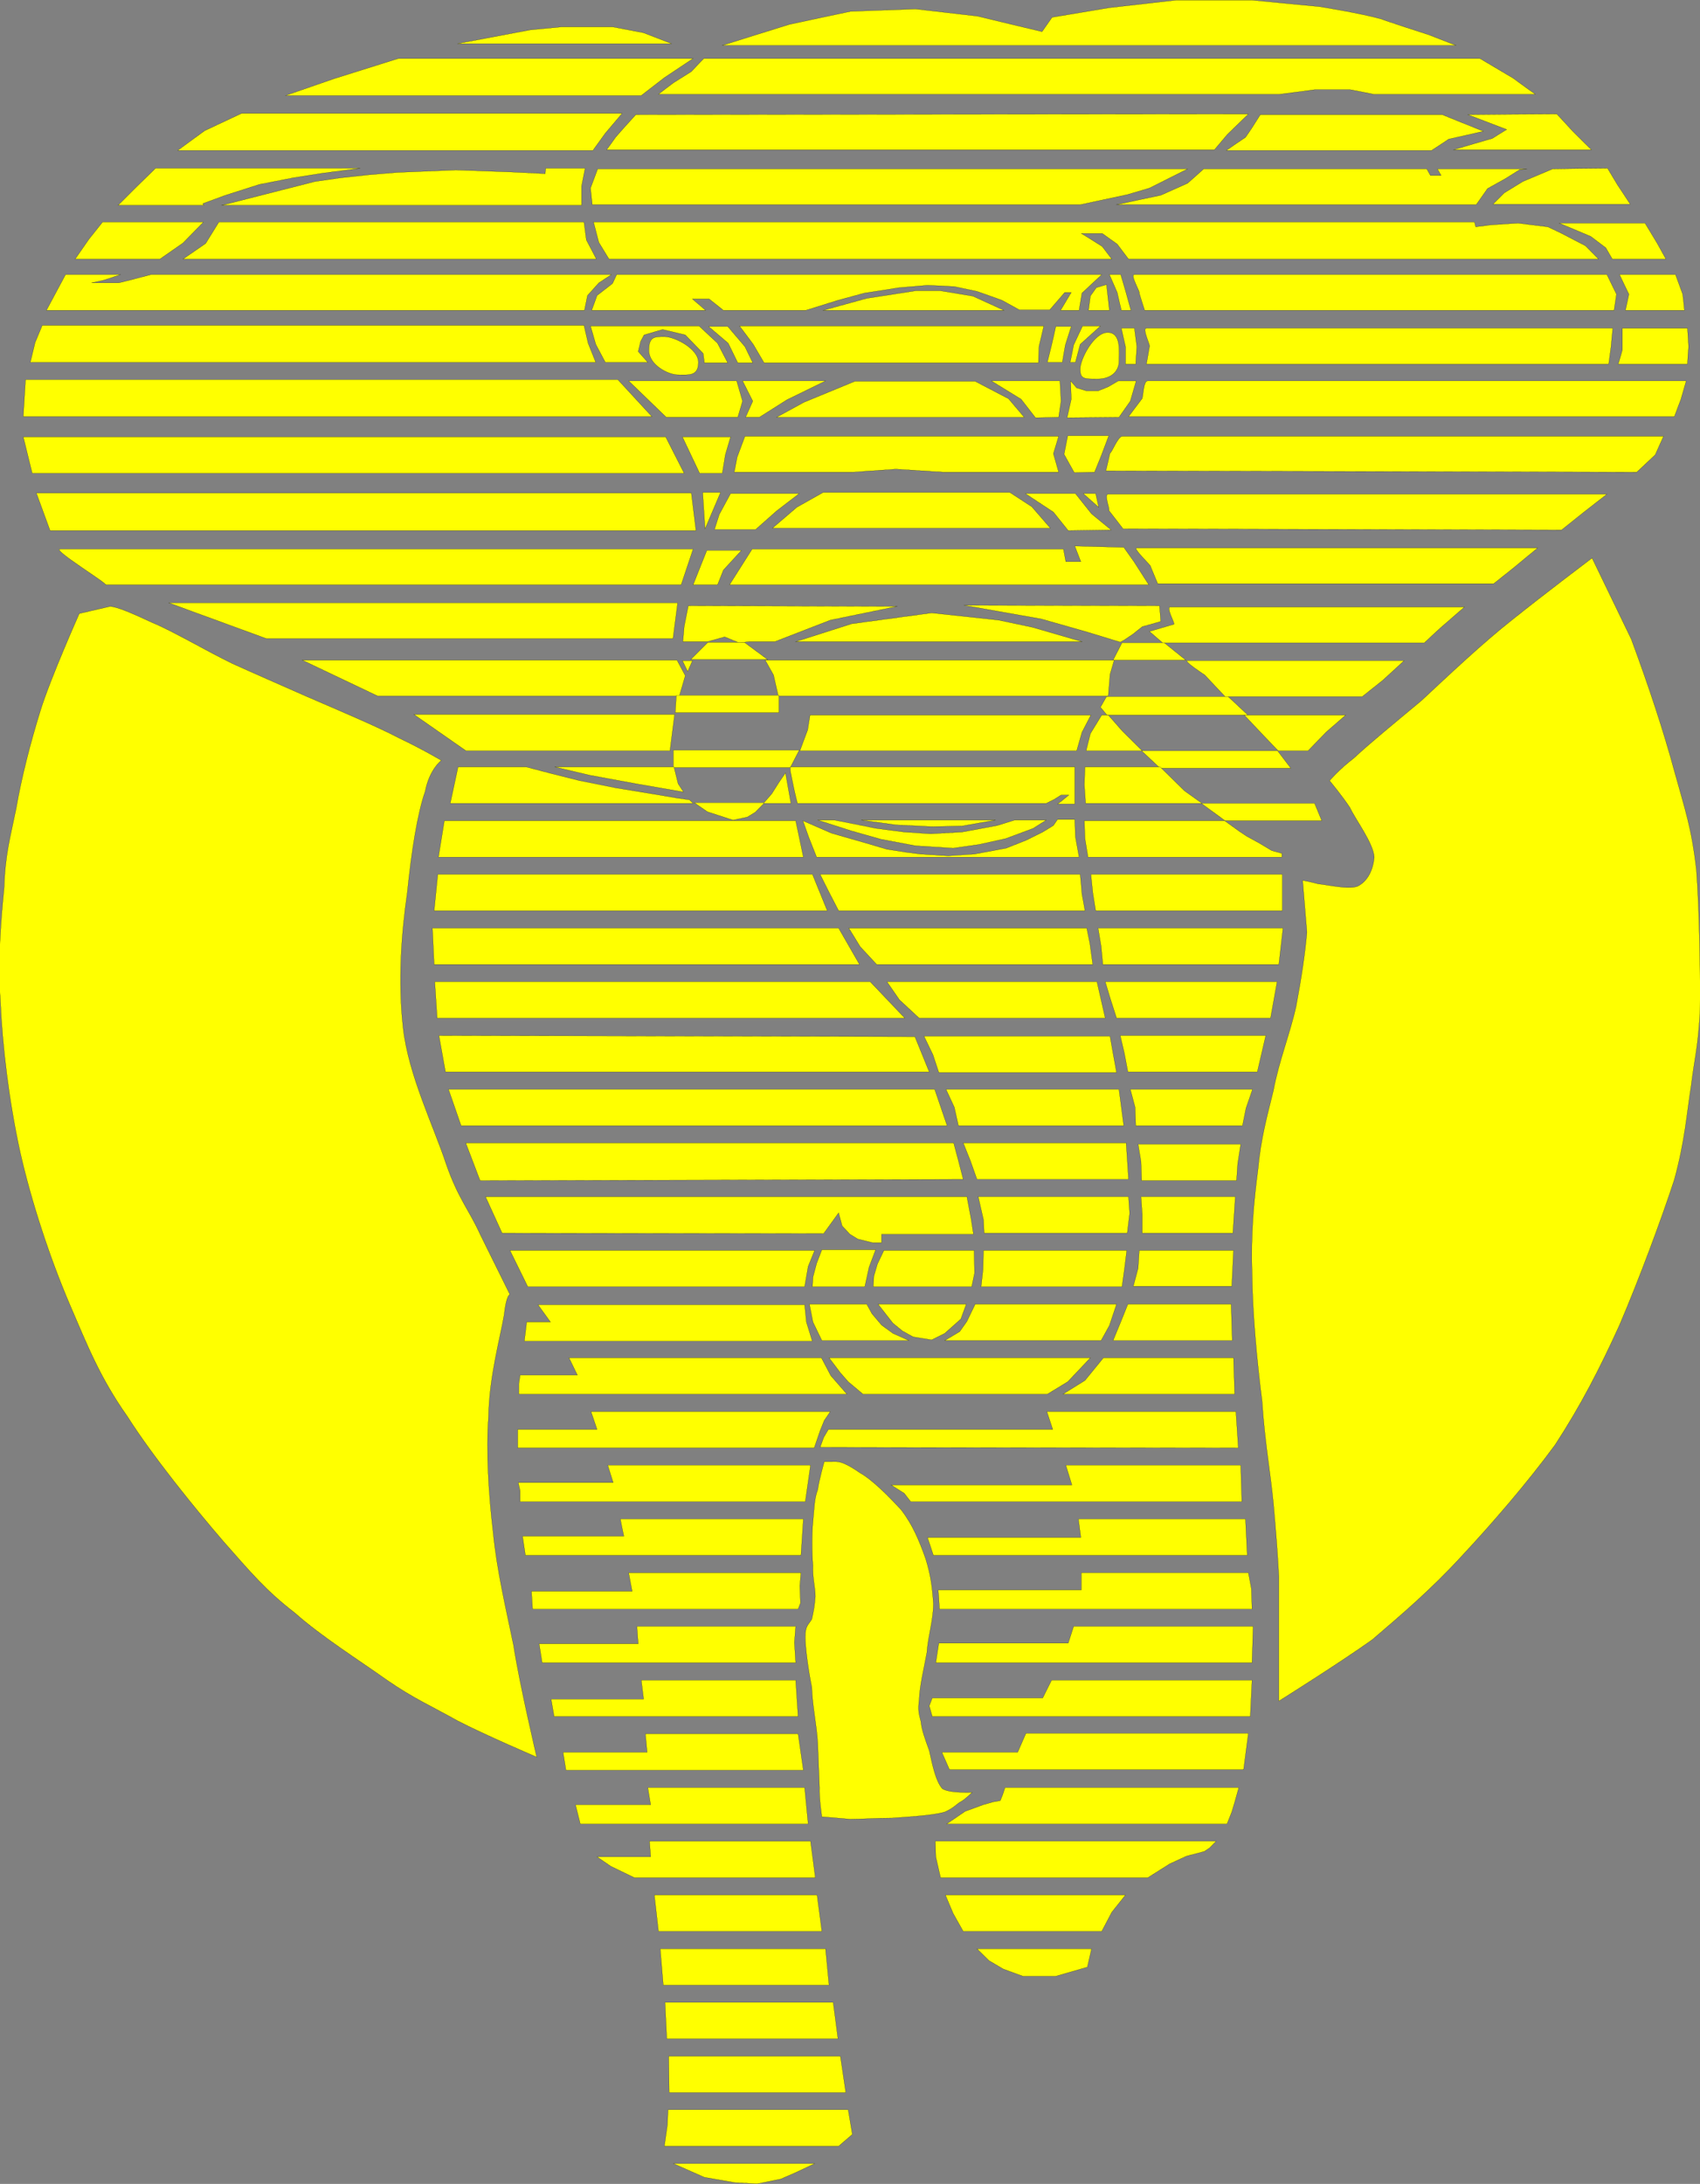 <?xml version="1.0"?><svg width="383.557" height="492.624" xmlns="http://www.w3.org/2000/svg">

 <rect width="100%" height="100%" fill="#808080" stroke="none"/>

 <g>
  <title>Layer 1</title>
  <g id="Layer_1">
   <g id="svg_1">
    <path fill="#ffff00" id="svg_2" stroke-width="0.036" stroke-miterlimit="10" stroke="#000000" fill-rule="evenodd" d="m5.755,85.626l-0.504,8.352l141.84,0l-7.704,-8.352l-133.632,0z" clip-rule="evenodd"/>
    <path fill="#ffff00" id="svg_3" stroke-width="0.036" stroke-miterlimit="10" stroke="#000000" fill-rule="evenodd" d="m38.083,135.99l22.032,8.064l91.728,0l1.044,-8.064l-114.804,0z" clip-rule="evenodd"/>
    <path fill="#ffff00" id="svg_4" stroke-width="0.036" stroke-miterlimit="10" stroke="#000000" fill-rule="evenodd" d="m93.379,161.154l11.772,8.208l46.008,0l1.044,-8.208l-58.824,0z" clip-rule="evenodd"/>
    <path fill="#ffff00" id="svg_5" stroke-width="0.036" stroke-miterlimit="10" stroke="#000000" fill-rule="evenodd" d="m5.251,98.55l2.016,8.208l147.096,0l-4.176,-8.208l-144.936,0z" clip-rule="evenodd"/>
    <path fill="#ffff00" id="svg_6" stroke-width="0.036" stroke-miterlimit="10" stroke="#000000" fill-rule="evenodd" d="m13.567,123.858c-2.016,0 11.196,8.064 10.224,8.064c43.272,0 86.58,0 129.888,0c0.9,-2.664 1.8,-5.364 2.7,-8.064c-47.591,0 -95.184,0 -142.812,0z" clip-rule="evenodd"/>
    <path fill="#ffff00" id="svg_7" stroke-width="0.036" stroke-miterlimit="10" stroke="#000000" fill-rule="evenodd" d="m68.215,148.914l16.956,8.064l68.112,0l1.332,-4.572l-1.872,-3.492l-84.528,0z" clip-rule="evenodd"/>
    <path fill="#ffff00" id="svg_8" stroke-width="0.036" stroke-miterlimit="10" stroke="#000000" fill-rule="evenodd" d="m153.968,98.55l3.888,8.208l5.112,0l0.684,-4.176l1.188,-4.032l-10.872,0z" clip-rule="evenodd"/>
    <path fill="#ffff00" id="svg_9" stroke-width="0.036" stroke-miterlimit="10" stroke="#000000" fill-rule="evenodd" d="m8.204,111.222l3.096,8.46l145.728,0l-1.044,-8.46l-147.78,0z" clip-rule="evenodd"/>
    <path fill="#ffff00" id="svg_10" stroke-width="0.036" stroke-miterlimit="10" stroke="#000000" fill-rule="evenodd" d="m158.54,111.078l0.54,8.208l3.492,-8.208l-4.032,0z" clip-rule="evenodd"/>
    <path fill="#ffff00" id="svg_11" stroke-width="0.036" stroke-miterlimit="10" stroke="#000000" fill-rule="evenodd" d="m192.848,86.022l-11.448,4.716l-6.192,3.384l55.872,0l-3.527,-4.176l-7.524,-3.924l-27.181,0z" clip-rule="evenodd"/>
    <path fill="#ffff00" id="svg_12" stroke-width="0.036" stroke-miterlimit="10" stroke="#000000" fill-rule="evenodd" d="m168.08,98.406l-1.764,4.716l-0.648,3.384l26.64,0l9.828,-0.684l10.764,0.684l25.956,0l-1.188,-4.176l1.188,-3.924l-70.776,0z" clip-rule="evenodd"/>
    <path fill="#ffff00" id="svg_13" stroke-width="0.036" stroke-miterlimit="10" stroke="#000000" fill-rule="evenodd" d="m164.839,111.33l-2.556,4.716l-1.08,3.384l9.288,0l4.716,-4.176l5.112,-3.924l-15.48,0z" clip-rule="evenodd"/>
    <path fill="#ffff00" id="svg_14" stroke-width="0.036" stroke-miterlimit="10" stroke="#000000" fill-rule="evenodd" d="m185.72,111.078l-5.94,3.348l-5.508,4.716l62.712,0l-4.176,-4.824l-4.968,-3.24l-42.12,0z" clip-rule="evenodd"/>
    <path fill="#ffff00" id="svg_15" stroke-width="0.036" stroke-miterlimit="10" stroke="#000000" fill-rule="evenodd" d="m159.476,124.146l-3.096,7.776l5.508,0l1.332,-3.348l4.068,-4.428l-7.812,0z" clip-rule="evenodd"/>
    <path fill="#ffff00" id="svg_16" stroke-width="0.036" stroke-miterlimit="10" stroke="#000000" fill-rule="evenodd" d="m155.3,136.638l-0.936,4.716l-0.288,3.384l5.544,0l3.888,-1.08l3.24,1.332l2.268,-0.252l5.796,0l12.528,-4.86l15.048,-3.096l-47.088,-0.144z" clip-rule="evenodd"/>
    <path fill="#ffff00" id="svg_17" stroke-width="0.036" stroke-miterlimit="10" stroke="#000000" fill-rule="evenodd" d="m261.607,136.638l0.288,3.528l-0.828,0.252l-3.348,0.936l-2.017,1.62l-2.016,1.368l-0.936,0.504l-7.416,-2.268l-10.368,-2.952l-17.496,-3.096l44.137,0.108z" clip-rule="evenodd"/>
    <path fill="#ffff00" id="svg_18" stroke-width="0.036" stroke-miterlimit="10" stroke="#000000" fill-rule="evenodd" d="m210.199,138.258l-18.036,2.448l-12.636,4.032l64.584,0l-11.16,-3.24l-7.668,-1.62l-15.084,-1.62z" clip-rule="evenodd"/>
    <path fill="#ffff00" id="svg_19" stroke-width="0.036" stroke-miterlimit="10" stroke="#000000" fill-rule="evenodd" d="m231.332,111.33l6.336,4.176l3.348,4.176l9.684,-0.144l-4.428,-3.636l-3.636,-4.572l-11.304,0z" clip-rule="evenodd"/>
    <path fill="#ffff00" id="svg_20" stroke-width="0.036" stroke-miterlimit="10" stroke="#000000" fill-rule="evenodd" d="m244.399,111.33l3.492,3.096l-0.684,-3.096l-2.808,0z" clip-rule="evenodd"/>
    <path fill="#ffff00" id="svg_21" stroke-width="0.036" stroke-miterlimit="10" stroke="#000000" fill-rule="evenodd" d="m153.968,149.022l1.188,2.448l1.08,-2.448l-2.268,0z" clip-rule="evenodd"/>
    <path fill="#ffff00" id="svg_22" stroke-width="0.036" stroke-miterlimit="10" stroke="#000000" fill-rule="evenodd" d="m172.651,148.914l1.872,3.348l1.08,4.716l74.448,0l0.396,-4.86l0.937,-3.204l-78.733,0z" clip-rule="evenodd"/>
    <path fill="#ffff00" id="svg_23" stroke-width="0.036" stroke-miterlimit="10" stroke="#000000" fill-rule="evenodd" d="m182.768,161.298l-0.54,3.348l-1.764,4.716l62.46,0l1.188,-4.176l2.017,-3.888l-63.361,0z" clip-rule="evenodd"/>
    <path fill="#ffff00" id="svg_24" stroke-width="0.036" stroke-miterlimit="10" stroke="#000000" fill-rule="evenodd" d="m240.907,98.298l-0.828,4.176l2.305,4.14l4.571,-0.108l1.477,-3.636l1.728,-4.572l-9.253,0z" clip-rule="evenodd"/>
    <path fill="#ffff00" id="svg_25" stroke-width="0.036" stroke-miterlimit="10" stroke="#000000" fill-rule="evenodd" d="m252.319,85.914l-2.268,1.332l-2.304,0.936l-2.557,0l-2.268,-0.684l-1.368,-1.584l0.144,4.14l-0.936,4.176l11.7,-0.108l2.556,-3.636l1.332,-4.572l-4.031,0z" clip-rule="evenodd"/>
    <path fill="#ffff00" id="svg_26" stroke-width="0.036" stroke-miterlimit="10" stroke="#000000" fill-rule="evenodd" d="m223.663,85.914l6.732,4.14l3.24,4.176l5.22,-0.108l0.54,-3.636l-0.252,-4.572l-15.48,0z" clip-rule="evenodd"/>
    <path fill="#ffff00" id="svg_27" stroke-width="0.036" stroke-miterlimit="10" stroke="#000000" fill-rule="evenodd" d="m152.6,156.834l-0.252,3.924l23.4,0l0,-3.924l-23.148,0z" clip-rule="evenodd"/>
    <path fill="#ffff00" id="svg_28" stroke-width="0.036" stroke-miterlimit="10" stroke="#000000" fill-rule="evenodd" d="m159.728,144.882l-3.888,3.888l17.352,0l-5.256,-3.888l-8.208,0z" clip-rule="evenodd"/>
    <path fill="#ffff00" id="svg_29" stroke-width="0.036" stroke-miterlimit="10" stroke="#000000" fill-rule="evenodd" d="m151.916,169.218l0,3.924l26.388,0l2.016,-3.924l-28.404,0z" clip-rule="evenodd"/>
    <path fill="#ffff00" id="svg_30" stroke-width="0.036" stroke-miterlimit="10" stroke="#000000" fill-rule="evenodd" d="m169.7,123.858l-2.304,3.636l-2.808,4.428l94.608,0l-3.348,-5.22l-2.304,-3.24l-11.053,-0.288l1.368,3.528l-3.384,0l-0.54,-2.844l-70.235,0z" clip-rule="evenodd"/>
    <path fill="#ffff00" id="svg_31" stroke-width="0.036" stroke-miterlimit="10" stroke="#000000" fill-rule="evenodd" d="m256.495,123.606c-1.079,0 3.492,4.176 3.097,4.176c0.54,1.296 1.08,2.592 1.62,3.888c25.235,0 50.508,0 75.779,0c1.513,-1.188 3.024,-2.412 4.572,-3.636c1.764,-1.476 3.564,-2.952 5.364,-4.428c-30.131,0 -60.264,0 -90.432,0z" clip-rule="evenodd"/>
    <path fill="#ffff00" id="svg_32" stroke-width="0.036" stroke-miterlimit="10" stroke="#000000" fill-rule="evenodd" d="m264.056,136.926c-1.08,0 1.188,3.888 0.792,3.888c-1.836,0.54 -3.672,1.08 -5.508,1.62c0.972,0.828 1.943,1.692 2.952,2.556c19.691,0 39.384,0 59.075,0c1.152,-1.08 2.305,-2.16 3.492,-3.24c1.836,-1.584 3.672,-3.204 5.544,-4.824c-22.103,0 -44.208,0 -66.347,0z" clip-rule="evenodd"/>
    <path fill="#ffff00" id="svg_33" stroke-width="0.036" stroke-miterlimit="10" stroke="#000000" fill-rule="evenodd" d="m267.943,149.022c-1.08,0 3.889,3.24 3.889,3.24c1.512,1.62 3.023,3.24 4.571,4.86c10.296,0 20.628,0 30.96,0c1.513,-1.188 3.024,-2.412 4.572,-3.636c1.62,-1.476 3.24,-2.952 4.86,-4.464c-16.272,0 -32.543,0 -48.852,0z" clip-rule="evenodd"/>
    <path fill="#ffff00" id="svg_34" stroke-width="0.036" stroke-miterlimit="10" stroke="#000000" fill-rule="evenodd" d="m250.052,111.474c-1.08,0 0.54,3.636 0.107,3.636c1.08,1.368 2.16,2.772 3.24,4.176c32.977,0.072 65.952,0.144 98.928,0.252c1.62,-1.296 3.24,-2.592 4.86,-3.888c1.764,-1.368 3.564,-2.772 5.364,-4.176c-37.476,0 -74.988,0 -112.499,0z" clip-rule="evenodd"/>
    <path fill="#ffff00" id="svg_35" stroke-width="0.036" stroke-miterlimit="10" stroke="#000000" fill-rule="evenodd" d="m253.256,98.406c-1.044,0 -2.412,3.78 -2.809,3.78c-0.288,1.332 -0.611,2.664 -0.936,4.032c39.924,0.072 79.848,0.18 119.771,0.288c1.368,-1.296 2.772,-2.592 4.177,-3.924c0.611,-1.368 1.224,-2.772 1.872,-4.176c-40.68,0 -81.359,0 -122.075,0z" clip-rule="evenodd"/>
    <path fill="#ffff00" id="svg_36" stroke-width="0.036" stroke-miterlimit="10" stroke="#000000" fill-rule="evenodd" d="m258.943,85.914c-1.08,0 -0.972,4.14 -1.368,4.14c-0.972,1.296 -1.943,2.592 -2.952,3.924c41.04,0 82.08,0 123.156,0c0.469,-1.296 0.973,-2.592 1.477,-3.924c0.396,-1.368 0.792,-2.736 1.188,-4.14c-40.501,0 -81.001,0 -121.501,0z" clip-rule="evenodd"/>
    <path fill="#ffff00" id="svg_37" stroke-width="0.036" stroke-miterlimit="10" stroke="#000000" fill-rule="evenodd" d="m258.655,74.034c-1.08,0 1.08,4.176 0.685,4.176c-0.217,1.296 -0.433,2.592 -0.685,3.924c34.74,0 69.517,0 104.292,0c0.181,-1.296 0.36,-2.592 0.54,-3.924c0.108,-1.368 0.252,-2.772 0.396,-4.176c-35.064,0 -70.127,0 -105.228,0z" clip-rule="evenodd"/>
    <path fill="#ffff00" id="svg_38" stroke-width="0.036" stroke-miterlimit="10" stroke="#000000" fill-rule="evenodd" d="m243.716,83.214c0,2.268 0.792,2.268 3.888,2.268s4.86,-1.728 4.86,-4.032c0,-2.16 0.54,-6.444 -2.557,-6.444c-3.095,0 -6.191,6.048 -6.191,8.208z" clip-rule="evenodd"/>
    <path fill="#ffff00" id="svg_39" stroke-width="0.036" stroke-miterlimit="10" stroke="#000000" fill-rule="evenodd" d="m253.004,74.034c0.288,1.368 0.611,2.772 0.936,4.176c0,1.296 0,2.592 0,3.924c0.756,0 1.512,0 2.304,0c0.072,-1.296 0.145,-2.592 0.252,-3.924c-0.18,-1.368 -0.359,-2.772 -0.54,-4.176c-0.973,0 -1.944,0 -2.952,0z" clip-rule="evenodd"/>
    <path fill="#ffff00" id="svg_40" stroke-width="0.036" stroke-miterlimit="10" stroke="#000000" fill-rule="evenodd" d="m366.044,74.034c0,1.62 0,3.24 0,4.86c-0.288,1.08 -0.612,2.16 -0.937,3.24c5.185,0 10.404,0 15.624,0c0.072,-1.296 0.145,-2.592 0.252,-3.924c-0.072,-1.368 -0.144,-2.772 -0.252,-4.176c-4.895,0 -9.792,0 -14.687,0z" clip-rule="evenodd"/>
    <path fill="#ffff00" id="svg_41" stroke-width="0.036" stroke-miterlimit="10" stroke="#000000" fill-rule="evenodd" d="m166.855,73.53l3.096,4.14l2.448,4.176l61.884,0l0.145,-3.744l1.08,-4.572l-68.653,0z" clip-rule="evenodd"/>
    <path fill="#ffff00" id="svg_42" stroke-width="0.036" stroke-miterlimit="10" stroke="#000000" fill-rule="evenodd" d="m238.208,73.638c-0.288,1.368 -0.612,2.772 -0.937,4.176c-0.324,1.296 -0.648,2.592 -0.972,3.924c1.116,0 2.231,0 3.384,0c0.216,-1.296 0.432,-2.592 0.684,-3.924c0.433,-1.368 0.864,-2.772 1.332,-4.176c-1.151,0 -2.303,0 -3.491,0z" clip-rule="evenodd"/>
    <path fill="#ffff00" id="svg_43" stroke-width="0.036" stroke-miterlimit="10" stroke="#000000" fill-rule="evenodd" d="m244.256,73.53c-0.648,1.404 -1.332,2.844 -2.017,4.284c-0.252,1.296 -0.504,2.592 -0.792,3.924c0.396,0 0.792,0 1.188,0c0.359,-1.332 0.72,-2.7 1.08,-4.068c1.512,-1.368 3.023,-2.736 4.571,-4.14c-1.331,0 -2.663,0 -4.03,0z" clip-rule="evenodd"/>
    <path fill="#ffff00" id="svg_44" stroke-width="0.036" stroke-miterlimit="10" stroke="#000000" fill-rule="evenodd" d="m255.955,61.938c-1.079,0 1.477,4.176 1.08,4.176c0.396,1.296 0.792,2.592 1.225,3.888c35.279,0 70.596,0 105.912,0c0.18,-1.188 0.359,-2.412 0.54,-3.636c-0.721,-1.476 -1.44,-2.952 -2.16,-4.428c-35.532,0 -71.065,0 -106.597,0z" clip-rule="evenodd"/>
    <path fill="#ffff00" id="svg_45" stroke-width="0.036" stroke-miterlimit="10" stroke="#000000" fill-rule="evenodd" d="m365.396,61.938c0.684,1.476 1.404,2.952 2.124,4.428c-0.252,1.188 -0.504,2.412 -0.792,3.636c4.428,0 8.856,0 13.32,0c-0.108,-1.188 -0.252,-2.412 -0.396,-3.636c-0.54,-1.476 -1.08,-2.952 -1.62,-4.428c-4.213,0 -8.425,0 -12.636,0z" clip-rule="evenodd"/>
    <path fill="#ffff00" id="svg_46" stroke-width="0.036" stroke-miterlimit="10" stroke="#000000" fill-rule="evenodd" d="m250.304,61.938c0.576,1.332 1.151,2.664 1.764,4.032c0.288,1.332 0.612,2.664 0.937,4.032c0.72,0 1.439,0 2.159,0c-0.359,-1.296 -0.72,-2.592 -1.079,-3.888c-0.396,-1.368 -0.792,-2.772 -1.225,-4.176c-0.829,0 -1.692,0 -2.556,0z" clip-rule="evenodd"/>
    <path fill="#ffff00" id="svg_47" stroke-width="0.036" stroke-miterlimit="10" stroke="#000000" fill-rule="evenodd" d="m167.54,85.914l2.304,4.572l-1.62,3.636l3.096,0l6.192,-3.924l8.748,-4.284l-18.72,0z" clip-rule="evenodd"/>
    <path fill="#ffff00" id="svg_48" stroke-width="0.036" stroke-miterlimit="10" stroke="#000000" fill-rule="evenodd" d="m206.708,65.574l-11.16,1.728l-9.828,2.7l40.788,0l-7.021,-3.204l-7.416,-1.224l-5.363,0z" clip-rule="evenodd"/>
    <path fill="#ffff00" id="svg_49" stroke-width="0.036" stroke-miterlimit="10" stroke="#000000" fill-rule="evenodd" d="m133.231,73.53l1.188,4.14l2.16,4.068l9.576,0l-2.16,-2.448l0.54,-2.268l0.792,-1.476l4.176,-1.224l5.112,1.224l4.032,4.176l0.288,2.124l5.256,0l-2.304,-4.428l-4.176,-3.888l-24.48,0z" clip-rule="evenodd"/>
    <path fill="#ffff00" id="svg_50" stroke-width="0.036" stroke-miterlimit="10" stroke="#000000" fill-rule="evenodd" d="m141.835,85.914l8.496,8.208l16.128,0l1.08,-3.636l-1.332,-4.572l-24.372,0z" clip-rule="evenodd"/>
    <path fill="#ffff00" id="svg_51" stroke-width="0.036" stroke-miterlimit="10" stroke="#000000" fill-rule="evenodd" d="m159.872,73.638l4.428,3.78l2.16,4.428l3.384,0l-1.764,-3.636l-3.888,-4.572l-4.32,0z" clip-rule="evenodd"/>
    <path fill="#ffff00" id="svg_52" stroke-width="0.036" stroke-miterlimit="10" stroke="#000000" fill-rule="evenodd" d="m139.136,61.938c-0.288,0.648 -0.612,1.332 -0.936,2.016c-1.152,0.9 -2.304,1.8 -3.492,2.7c-0.396,1.116 -0.792,2.232 -1.224,3.348c8.568,0 17.136,0 25.704,0c-0.972,-0.828 -1.944,-1.692 -2.952,-2.556c1.26,0 2.52,0 3.78,0c1.044,0.828 2.124,1.692 3.204,2.556c6.192,0 12.384,0 18.576,0c2.412,-0.756 4.824,-1.512 7.272,-2.268c1.98,-0.54 3.96,-1.08 5.94,-1.62c2.592,-0.396 5.184,-0.792 7.812,-1.224c2.124,-0.18 4.284,-0.36 6.444,-0.54c2.016,0.072 4.032,0.18 6.048,0.288c1.692,0.36 3.384,0.72 5.112,1.08c1.872,0.648 3.744,1.332 5.651,2.016c1.296,0.72 2.593,1.44 3.925,2.16c2.268,0 4.535,0 6.84,0c1.115,-1.296 2.231,-2.592 3.384,-3.924c0.468,0 0.972,0 1.476,0c-0.792,1.332 -1.584,2.664 -2.412,4.032c1.368,0 2.772,0 4.177,0c0.216,-1.296 0.432,-2.592 0.647,-3.888c1.477,-1.368 2.952,-2.772 4.464,-4.176c-36.469,0 -72.936,0 -109.44,0z" clip-rule="evenodd"/>
    <path fill="#ffff00" id="svg_53" stroke-width="0.036" stroke-miterlimit="10" stroke="#000000" fill-rule="evenodd" d="m146.408,79.038c0,3.24 4.32,5.508 6.588,5.508c2.304,0 4.572,0.396 4.572,-2.808c0,-3.096 -5.364,-5.796 -7.668,-5.796c-2.269,0 -3.492,0 -3.492,3.096z" clip-rule="evenodd"/>
    <path fill="#ffff00" id="svg_54" stroke-width="0.036" stroke-miterlimit="10" stroke="#000000" fill-rule="evenodd" d="m9.536,73.386l-1.62,3.888l-1.08,4.464l127.584,0l-1.728,-4.32l-0.936,-4.032l-122.22,0z" clip-rule="evenodd"/>
    <path fill="#ffff00" id="svg_55" stroke-width="0.036" stroke-miterlimit="10" stroke="#000000" fill-rule="evenodd" d="m23.144,50.094l-3.096,3.888l-3.096,4.464l19.116,0l5.22,-3.636l4.608,-4.716l-22.752,0z" clip-rule="evenodd"/>
    <path fill="#ffff00" id="svg_56" stroke-width="0.036" stroke-miterlimit="10" stroke="#000000" fill-rule="evenodd" d="m89.636,38.898l-6.48,0.54l-6.336,0.684l-5.76,0.828l-21.024,5.364l81.18,0l0,-4.32l0.792,-4.032l-8.892,0l-0.108,1.224l-7.956,-0.396l-12.24,-0.432l-13.176,0.54z" clip-rule="evenodd"/>
    <path fill="#ffff00" id="svg_57" stroke-width="0.036" stroke-miterlimit="10" stroke="#000000" fill-rule="evenodd" d="m35.096,37.962l-4.284,4.176l-4.176,4.176l19.368,0l-0.252,-0.396l5.112,-1.872l7.668,-2.448l7.524,-1.476l6.876,-1.08l8.352,-1.08l-46.188,0z" clip-rule="evenodd"/>
    <path fill="#ffff00" id="svg_58" stroke-width="0.036" stroke-miterlimit="10" stroke="#000000" fill-rule="evenodd" d="m54.5,25.578l-8.352,3.924l-6.048,4.428l93.672,0l2.808,-3.888l3.78,-4.464l-85.86,0z" clip-rule="evenodd"/>
    <path fill="#ffff00" id="svg_59" stroke-width="0.036" stroke-miterlimit="10" stroke="#000000" fill-rule="evenodd" d="m89.888,13.194l-14.544,4.572l-10.908,3.78l80.244,0l5.22,-4.032l6.48,-4.32l-66.492,0z" clip-rule="evenodd"/>
    <path fill="#ffff00" id="svg_60" stroke-width="0.036" stroke-miterlimit="10" stroke="#000000" fill-rule="evenodd" d="m126.751,6.066l-7.128,0.684l-16.416,3.096l48.312,0l-6.336,-2.448l-6.983,-1.332l-11.449,0z" clip-rule="evenodd"/>
    <path fill="#ffff00" id="svg_61" stroke-width="0.036" stroke-miterlimit="10" stroke="#000000" fill-rule="evenodd" d="m34.052,61.938l-4.068,1.08l-3.204,0.792l-6.084,0l2.844,-0.648l3.636,-1.224l-12.384,0l-4.32,8.064l121.392,0l0.684,-3.348l2.556,-2.844l2.844,-1.872l-103.896,0z" clip-rule="evenodd"/>
    <path fill="#ffff00" id="svg_62" stroke-width="0.036" stroke-miterlimit="10" stroke="#000000" fill-rule="evenodd" d="m49.388,50.094l-2.988,4.824l-5.112,3.528l93.276,0l-2.268,-4.32l-0.54,-4.032l-82.368,0z" clip-rule="evenodd"/>
    <path fill="#ffff00" id="svg_63" stroke-width="0.036" stroke-miterlimit="10" stroke="#000000" fill-rule="evenodd" d="m133.916,50.094l1.188,4.572l2.304,3.78l113.436,0l-2.16,-2.844l-2.556,-1.62l-2.16,-1.332l4.716,0l3.384,2.412l2.556,3.384l106.056,0l-2.952,-2.988l-5.4,-2.808l-3.096,-1.476l-6.731,-0.828l-6.192,0.396l-3.348,0.432l-0.288,-1.08l-18.288,0l-180.469,0z" clip-rule="evenodd"/>
    <path fill="#ffff00" id="svg_64" stroke-width="0.036" stroke-miterlimit="10" stroke="#000000" fill-rule="evenodd" d="m351.787,50.346c2.376,0.972 4.752,1.979 7.129,2.988c1.115,0.828 2.231,1.692 3.384,2.556c0.468,0.828 0.972,1.692 1.476,2.556c4.032,0 8.064,0 12.096,0c-0.647,-1.188 -1.332,-2.412 -2.016,-3.636c-0.9,-1.476 -1.8,-2.952 -2.7,-4.464c-6.444,0 -12.888,0 -19.369,0z" clip-rule="evenodd"/>
    <path fill="#ffff00" id="svg_65" stroke-width="0.036" stroke-miterlimit="10" stroke="#000000" fill-rule="evenodd" d="m155.552,38.106l-6.84,0l-13.86,0l-1.62,4.32l0.396,3.744l110.088,0l10.62,-2.268l5.004,-1.476l8.604,-4.32l-112.392,0z" clip-rule="evenodd"/>
    <path fill="#ffff00" id="svg_66" stroke-width="0.036" stroke-miterlimit="10" stroke="#000000" fill-rule="evenodd" d="m271.579,38.106c-1.188,1.08 -2.411,2.16 -3.636,3.24c-2.016,0.9 -4.032,1.8 -6.048,2.7c-3.312,0.684 -6.624,1.404 -9.972,2.124c27.036,0 54.071,0 81.144,0c0.828,-1.188 1.692,-2.412 2.556,-3.636c1.332,-0.756 2.7,-1.512 4.068,-2.268c1.044,-0.648 2.124,-1.332 3.204,-2.016c0.54,-0.036 1.08,-0.072 1.62,-0.144c-6.732,0 -13.464,0 -20.196,0c0.252,0.468 0.54,0.972 0.828,1.476c-0.792,0 -1.584,0 -2.412,0c-0.252,-0.468 -0.54,-0.972 -0.828,-1.476c-16.775,0 -33.552,0 -50.328,0z" clip-rule="evenodd"/>
    <path fill="#ffff00" id="svg_67" stroke-width="0.036" stroke-miterlimit="10" stroke="#000000" fill-rule="evenodd" d="m350.312,38.106c-2.232,0.936 -4.464,1.872 -6.732,2.844c-1.367,0.828 -2.771,1.692 -4.176,2.556c-0.828,0.828 -1.691,1.692 -2.556,2.556c10.296,0 20.628,0 30.96,0c-0.937,-1.44 -1.872,-2.88 -2.844,-4.32c-0.756,-1.26 -1.513,-2.52 -2.269,-3.78c-4.103,0.036 -8.244,0.072 -12.383,0.144z" clip-rule="evenodd"/>
    <path fill="#ffff00" id="svg_68" stroke-width="0.036" stroke-miterlimit="10" stroke="#000000" fill-rule="evenodd" d="m143.456,25.866c-0.792,0.864 -1.584,1.764 -2.412,2.664c-0.72,0.792 -1.44,1.62 -2.16,2.448c-0.648,0.936 -1.332,1.872 -2.016,2.808c45.684,0 91.404,0 137.124,0c0.973,-1.152 1.944,-2.304 2.952,-3.492c1.548,-1.512 3.132,-3.024 4.716,-4.572c-46.045,0.036 -92.124,0.072 -138.204,0.144z" clip-rule="evenodd"/>
    <path fill="#ffff00" id="svg_69" stroke-width="0.036" stroke-miterlimit="10" stroke="#000000" fill-rule="evenodd" d="m284.359,25.866c-0.611,0.972 -1.224,1.944 -1.872,2.952c-0.468,0.72 -0.972,1.44 -1.476,2.16c-1.44,0.972 -2.88,1.944 -4.32,2.952c15.408,0 30.853,0 46.296,0c1.296,-0.828 2.592,-1.692 3.889,-2.556c2.592,-0.576 5.184,-1.152 7.812,-1.764c-3.096,-1.224 -6.192,-2.484 -9.288,-3.744c-13.68,0 -27.361,0 -41.041,0z" clip-rule="evenodd"/>
    <path fill="#ffff00" id="svg_70" stroke-width="0.036" stroke-miterlimit="10" stroke="#000000" fill-rule="evenodd" d="m331.195,25.866c2.916,1.116 5.832,2.232 8.748,3.348c-1.08,0.648 -2.16,1.332 -3.24,2.016c-2.916,0.828 -5.832,1.692 -8.748,2.556c10.368,0 20.736,0 31.104,0c-1.44,-1.404 -2.88,-2.844 -4.32,-4.284c-1.151,-1.26 -2.304,-2.52 -3.491,-3.78c-6.66,0.036 -13.356,0.072 -20.053,0.144z" clip-rule="evenodd"/>
    <path fill="#ffff00" id="svg_71" stroke-width="0.036" stroke-miterlimit="10" stroke="#000000" fill-rule="evenodd" d="m158.792,13.194c-0.936,0.972 -1.872,1.944 -2.808,2.952c-1.332,0.828 -2.7,1.692 -4.068,2.556c-1.116,0.828 -2.232,1.692 -3.348,2.556c46.692,0 93.384,0 140.112,0c2.664,-0.324 5.364,-0.684 8.063,-1.044c2.593,0 5.185,0 7.813,0c1.764,0.324 3.563,0.684 5.364,1.044c12.132,0 24.3,0 36.468,0c-1.656,-1.188 -3.313,-2.376 -4.968,-3.6c-2.484,-1.476 -5.004,-2.952 -7.524,-4.464c-58.357,0 -116.712,0 -175.104,0z" clip-rule="evenodd"/>
    <path fill="#ffff00" id="svg_72" stroke-width="0.036" stroke-miterlimit="10" stroke="#000000" fill-rule="evenodd" d="m206.563,2.034c-4.86,0.18 -9.756,0.36 -14.652,0.54c-4.608,0.972 -9.216,1.944 -13.86,2.952c-5.004,1.548 -10.044,3.132 -15.084,4.716c55.151,0 110.34,0 165.527,0c-2.052,-0.792 -4.104,-1.584 -6.191,-2.412c0,0 -10.08,-3.24 -10.62,-3.528c-4.716,-1.332 -14.004,-2.808 -14.004,-2.808c-5.112,-0.468 -10.225,-0.972 -15.336,-1.476c-5.58,0 -11.196,0 -16.813,0c-5.076,0.576 -10.151,1.152 -15.228,1.728c-4.284,0.72 -8.604,1.44 -12.924,2.16c-0.757,1.08 -1.513,2.16 -2.269,3.24c-4.824,-1.152 -9.684,-2.304 -14.544,-3.492c-4.641,-0.54 -9.322,-1.08 -14.002,-1.62z" clip-rule="evenodd"/>
    <path fill="#ffff00" id="svg_73" stroke-width="0.036" stroke-miterlimit="10" stroke="#000000" fill-rule="evenodd" d="m151.916,488.033l7.02,3.098l6.84,1.188l5.004,0.287l5.364,-1.08l3.384,-1.475l4.284,-2.018l-31.896,0z" clip-rule="evenodd"/>
    <path fill="#ffff00" id="svg_74" stroke-width="0.036" stroke-miterlimit="10" stroke="#000000" fill-rule="evenodd" d="m150.728,475.902l-0.144,3.383l-0.684,4.824l39.312,0l3.096,-2.664l-0.936,-5.543l-40.644,0z" clip-rule="evenodd"/>
    <path fill="#ffff00" id="svg_75" stroke-width="0.036" stroke-miterlimit="10" stroke="#000000" fill-rule="evenodd" d="m150.872,463.807l0.108,8.207l39.852,0l-1.224,-8.207l-38.736,0z" clip-rule="evenodd"/>
    <path fill="#ffff00" id="svg_76" stroke-width="0.036" stroke-miterlimit="10" stroke="#000000" fill-rule="evenodd" d="m150.043,451.674l0.396,8.209l38.628,0l-1.08,-8.209l-37.944,0z" clip-rule="evenodd"/>
    <path fill="#ffff00" id="svg_77" stroke-width="0.036" stroke-miterlimit="10" stroke="#000000" fill-rule="evenodd" d="m148.963,439.578l0.684,8.207l37.404,0l-0.792,-8.207l-37.296,0z" clip-rule="evenodd"/>
    <path fill="#ffff00" id="svg_78" stroke-width="0.036" stroke-miterlimit="10" stroke="#000000" fill-rule="evenodd" d="m147.631,427.445l0.936,8.209l36.864,0l-1.08,-8.209l-36.72,0z" clip-rule="evenodd"/>
    <path fill="#ffff00" id="svg_79" stroke-width="0.036" stroke-miterlimit="10" stroke="#000000" fill-rule="evenodd" d="m115.052,282.041l4.032,8.209l62.46,0l0.792,-4.572l1.476,-3.637l-68.76,0z" clip-rule="evenodd"/>
    <path fill="#ffff00" id="svg_80" stroke-width="0.036" stroke-miterlimit="10" stroke="#000000" fill-rule="evenodd" d="m109.543,269.945l3.744,8.209l72.54,0.107l3.384,-4.68l0.792,2.951l1.764,1.873l1.764,1.08l3.349,0.828l2.016,0l0,-1.908l20.736,0l-0.54,-3.492l-0.937,-4.969l-108.612,0l0,0.001z" clip-rule="evenodd"/>
    <path fill="#ffff00" id="svg_81" stroke-width="0.036" stroke-miterlimit="10" stroke="#000000" fill-rule="evenodd" d="m99.032,233.586l1.476,8.208l109.152,0l-3.239,-7.956l-107.389,-0.252z" clip-rule="evenodd"/>
    <path fill="#ffff00" id="svg_82" stroke-width="0.036" stroke-miterlimit="10" stroke="#000000" fill-rule="evenodd" d="m100.255,185.13l-1.332,8.208l82.332,0l-1.728,-8.208l-79.272,0z" clip-rule="evenodd"/>
    <path fill="#ffff00" id="svg_83" stroke-width="0.036" stroke-miterlimit="10" stroke="#000000" fill-rule="evenodd" d="m98.779,197.226l-0.828,8.208l88.704,0l-3.348,-8.208l-84.528,0z" clip-rule="evenodd"/>
    <path fill="#ffff00" id="svg_84" stroke-width="0.036" stroke-miterlimit="10" stroke="#000000" fill-rule="evenodd" d="m97.556,209.358l0.396,8.208l95.976,0l-4.716,-8.208l-91.656,0z" clip-rule="evenodd"/>
    <path fill="#ffff00" id="svg_85" stroke-width="0.036" stroke-miterlimit="10" stroke="#000000" fill-rule="evenodd" d="m98.096,221.454l0.54,8.208l105.516,0l-7.812,-8.208l-98.244,0z" clip-rule="evenodd"/>
    <path fill="#ffff00" id="svg_86" stroke-width="0.036" stroke-miterlimit="10" stroke="#000000" fill-rule="evenodd" d="m103.352,172.998l-1.764,8.208l54.792,0l-0.828,-0.792l-2.808,-0.396l-4.86,-0.828l-9,-1.476l-8.1,-1.62l-6.444,-1.62l-5.652,-1.476l-15.336,0z" clip-rule="evenodd"/>
    <path fill="#ffff00" id="svg_87" stroke-width="0.036" stroke-miterlimit="10" stroke="#000000" fill-rule="evenodd" d="m125.167,172.998l7.92,1.872l10.368,1.908l10.764,1.872l-1.224,-1.872l-0.936,-3.78l-26.892,0z" clip-rule="evenodd"/>
    <path fill="#ffff00" id="svg_88" stroke-width="0.036" stroke-miterlimit="10" stroke="#000000" fill-rule="evenodd" d="m156.631,181.062l2.988,2.052l5.76,1.872l3.24,-0.684l1.764,-1.08l2.124,-2.16l-15.876,0z" clip-rule="evenodd"/>
    <path fill="#ffff00" id="svg_89" stroke-width="0.036" stroke-miterlimit="10" stroke="#000000" fill-rule="evenodd" d="m248.575,161.298l-2.556,4.176l-0.972,3.888l12.672,0l-4.464,-4.428l-3.204,-3.636l-1.476,0z" clip-rule="evenodd"/>
    <path fill="#ffff00" id="svg_90" stroke-width="0.036" stroke-miterlimit="10" stroke="#000000" fill-rule="evenodd" d="m249.655,157.122l-1.368,2.412l1.477,1.764l31.788,0l-4.464,-4.176l-27.433,0z" clip-rule="evenodd"/>
    <path fill="#ffff00" id="svg_91" stroke-width="0.036" stroke-miterlimit="10" stroke="#000000" fill-rule="evenodd" d="m253.147,144.99l-2.016,3.924l16.416,0l-4.86,-3.924l-9.54,0z" clip-rule="evenodd"/>
    <path fill="#ffff00" id="svg_92" stroke-width="0.036" stroke-miterlimit="10" stroke="#000000" fill-rule="evenodd" d="m257.575,169.362l4.177,3.924l29.483,0l-2.988,-3.924l-30.672,0z" clip-rule="evenodd"/>
    <path fill="#ffff00" id="svg_93" stroke-width="0.036" stroke-miterlimit="10" stroke="#000000" fill-rule="evenodd" d="m280.724,161.298l4.464,4.716l3.204,3.348l6.731,0l4.032,-4.176l4.464,-3.888l-22.895,0z" clip-rule="evenodd"/>
    <path fill="#ffff00" id="svg_94" stroke-width="0.036" stroke-miterlimit="10" stroke="#000000" fill-rule="evenodd" d="m220.424,439.578l2.699,2.664l3.24,1.908l4.429,1.619l7.416,0l7.128,-2.051l0.936,-4.141l-25.848,0l0,0.001z" clip-rule="evenodd"/>
    <path fill="#ffff00" id="svg_95" stroke-width="0.036" stroke-miterlimit="10" stroke="#000000" fill-rule="evenodd" d="m213.296,427.445l1.764,4.176l2.268,4.033l31.248,0l2.269,-4.32l3.096,-3.889l-40.645,0z" clip-rule="evenodd"/>
    <path fill="#ffff00" id="svg_96" stroke-width="0.036" stroke-miterlimit="10" stroke="#000000" fill-rule="evenodd" d="m211.027,415.314l0.108,3.527l1.08,4.717l46.728,0l4.968,-3.133l3.744,-1.729l4.068,-1.08l1.188,-0.791l1.477,-1.512l-63.361,0l0,0.001z" clip-rule="evenodd"/>
    <path fill="#ffff00" id="svg_97" stroke-width="0.036" stroke-miterlimit="10" stroke="#000000" fill-rule="evenodd" d="m226.76,403.219l-0.54,1.619l-0.54,1.332l-1.62,0.287l-2.268,0.648l-4.032,1.477l-4.176,2.844l63.252,0l1.08,-2.699l0.647,-2.16l0.937,-3.348l-52.74,0z" clip-rule="evenodd"/>
    <path fill="#ffff00" id="svg_98" stroke-width="0.036" stroke-miterlimit="10" stroke="#000000" fill-rule="evenodd" d="m175.748,176.49l-1.62,2.556l-1.872,2.16l6.192,0l-1.224,-6.876l-1.476,2.16z" clip-rule="evenodd"/>
    <path fill="#ffff00" id="svg_99" stroke-width="0.036" stroke-miterlimit="10" stroke="#000000" fill-rule="evenodd" d="m178.304,172.998c0,0.252 0,0.54 0,0.828c0.288,1.512 0.612,3.024 0.936,4.572c0.216,0.936 0.432,1.872 0.684,2.808c18.684,0 37.404,0 56.125,0c0.611,-0.288 1.224,-0.612 1.872,-0.936c0.468,-0.288 0.972,-0.612 1.476,-0.936c0.576,0 1.152,0 1.764,0c-0.54,0.432 -1.08,0.864 -1.62,1.332c-0.287,0.216 -0.611,0.432 -0.936,0.684c1.296,0 2.592,0 3.888,0c0,-1.44 0,-2.88 0,-4.32c0,-1.332 0,-2.664 0,-4.032c-21.386,0 -42.769,0 -64.189,0z" clip-rule="evenodd"/>
    <path fill="#ffff00" id="svg_100" stroke-width="0.036" stroke-miterlimit="10" stroke="#000000" fill-rule="evenodd" d="m181.147,185.13l1.332,3.744l1.764,4.464l29.196,0l30.024,0l-0.828,-4.572l-0.145,-3.924l-3.888,0l-0.936,1.368l-2.412,1.476l-3.78,1.872l-4.464,1.764l-7.128,1.332l-5.904,0.396l-6.336,-0.396l-3.096,-0.396l-4.429,-0.684l-5.004,-1.476l-7.523,-2.16l-6.443,-2.808z" clip-rule="evenodd"/>
    <path fill="#ffff00" id="svg_101" stroke-width="0.036" stroke-miterlimit="10" stroke="#000000" fill-rule="evenodd" d="m184.496,184.986l7.524,2.412l6.732,1.908l7.812,1.476l8.496,0.54l5.796,-0.828l6.048,-1.332l6.192,-2.304l2.952,-1.872l-7.128,0l-3.925,1.224l-7.92,1.476l-7.128,0.396l-5.939,-0.396l-6.336,-0.828l-9.396,-1.872l-3.78,0z" clip-rule="evenodd"/>
    <path fill="#ffff00" id="svg_102" stroke-width="0.036" stroke-miterlimit="10" stroke="#000000" fill-rule="evenodd" d="m194.323,184.986l7.813,1.08l8.208,0.396l6.731,-0.144l7.524,-1.332l-30.276,0z" clip-rule="evenodd"/>
    <path fill="#ffff00" id="svg_103" stroke-width="0.036" stroke-miterlimit="10" stroke="#000000" fill-rule="evenodd" d="m185.036,197.226c0.648,1.332 1.332,2.664 2.016,4.032c0.72,1.368 1.44,2.772 2.16,4.176c18.504,0 37.044,0 55.584,0c-0.217,-1.224 -0.433,-2.484 -0.685,-3.744c-0.107,-1.476 -0.252,-2.952 -0.396,-4.464c-19.547,0 -39.096,0 -58.679,0z" clip-rule="evenodd"/>
    <path fill="#ffff00" id="svg_104" stroke-width="0.036" stroke-miterlimit="10" stroke="#000000" fill-rule="evenodd" d="m191.516,209.358l2.556,4.176l3.744,4.032l48.744,0l-0.684,-4.86l-0.685,-3.348l-53.675,0z" clip-rule="evenodd"/>
    <path fill="#ffff00" id="svg_105" stroke-width="0.036" stroke-miterlimit="10" stroke="#000000" fill-rule="evenodd" d="m200.119,221.454l2.809,4.068l4.464,4.14l41.976,0l-1.872,-8.208l-47.377,0z" clip-rule="evenodd"/>
    <path fill="#ffff00" id="svg_106" stroke-width="0.036" stroke-miterlimit="10" stroke="#000000" fill-rule="evenodd" d="m208.472,233.73l2.016,4.176l1.332,4.032l40.104,0l-0.792,-4.32l-0.685,-3.888l-41.975,0z" clip-rule="evenodd"/>
    <path fill="#ffff00" id="svg_107" stroke-width="0.036" stroke-miterlimit="10" stroke="#000000" fill-rule="evenodd" d="m213.439,245.718l1.872,4.032l0.937,4.176l37.296,0l-1.08,-8.208l-39.025,0z" clip-rule="evenodd"/>
    <path fill="#ffff00" id="svg_108" stroke-width="0.036" stroke-miterlimit="10" stroke="#000000" fill-rule="evenodd" d="m217.327,257.814l1.62,4.031l1.477,4.176l34.199,0l-0.539,-8.207l-36.757,0z" clip-rule="evenodd"/>
    <path fill="#ffff00" id="svg_109" stroke-width="0.036" stroke-miterlimit="10" stroke="#000000" fill-rule="evenodd" d="m105.08,257.814l3.24,8.496l109.008,-0.289l-1.188,-4.572l-0.972,-3.635l-110.088,0z" clip-rule="evenodd"/>
    <path fill="#ffff00" id="svg_110" stroke-width="0.036" stroke-miterlimit="10" stroke="#000000" fill-rule="evenodd" d="m101.191,245.718l2.844,8.208l109.656,0l-2.808,-8.208l-109.692,0z" clip-rule="evenodd"/>
    <path fill="#ffff00" id="svg_111" stroke-width="0.036" stroke-miterlimit="10" stroke="#000000" fill-rule="evenodd" d="m220.712,269.945l1.188,5.221l0.145,2.988l32.292,0l0.54,-4.465l-0.253,-3.744l-33.912,0z" clip-rule="evenodd"/>
    <path fill="#ffff00" id="svg_112" stroke-width="0.036" stroke-miterlimit="10" stroke="#000000" fill-rule="evenodd" d="m221.899,282.041l-0.107,4.32l-0.433,3.889l31.788,0l0.54,-3.889l0.54,-4.32l-32.328,0z" clip-rule="evenodd"/>
    <path fill="#ffff00" id="svg_113" stroke-width="0.036" stroke-miterlimit="10" stroke="#000000" fill-rule="evenodd" d="m220.027,294.174l-1.872,3.889l-1.62,2.303l-3.384,2.018l35.28,0l1.872,-3.385l1.62,-4.824l-31.896,0l0,-0.001z" clip-rule="evenodd"/>
    <path fill="#ffff00" id="svg_114" stroke-width="0.036" stroke-miterlimit="10" stroke="#000000" fill-rule="evenodd" d="m187.052,306.27l2.556,3.385l1.764,2.016l3.348,2.809l41.58,0l4.607,-2.809l5.112,-5.4l-58.967,0l0,-0.001z" clip-rule="evenodd"/>
    <path fill="#ffff00" id="svg_115" stroke-width="0.036" stroke-miterlimit="10" stroke="#000000" fill-rule="evenodd" d="m198.104,294.174l3.348,4.283l2.16,1.766l2.412,1.332l4.176,0.684l2.952,-1.477l3.636,-3.24l1.225,-3.348l-19.909,0z" clip-rule="evenodd"/>
    <path fill="#ffff00" id="svg_116" stroke-width="0.036" stroke-miterlimit="10" stroke="#000000" fill-rule="evenodd" d="m182.624,294.174l0.792,4.031l2.016,4.178l19.656,0l-3.637,-1.621l-2.556,-1.871l-2.16,-2.557l-1.188,-2.16l-12.923,0z" clip-rule="evenodd"/>
    <path fill="#ffff00" id="svg_117" stroke-width="0.036" stroke-miterlimit="10" stroke="#000000" fill-rule="evenodd" d="m199.436,282.041l-1.476,3.098l-0.792,2.699l-0.145,2.412l22.212,0l0.648,-3.096l-0.108,-5.113l-20.339,0z" clip-rule="evenodd"/>
    <path fill="#ffff00" id="svg_118" stroke-width="0.036" stroke-miterlimit="10" stroke="#000000" fill-rule="evenodd" d="m185.432,281.898l-1.188,3.096l-0.828,3.096l-0.108,2.16l11.808,0l0.973,-4.428l1.476,-3.924l-12.133,0z" clip-rule="evenodd"/>
    <path fill="#ffff00" id="svg_119" stroke-width="0.036" stroke-miterlimit="10" stroke="#000000" fill-rule="evenodd" d="m248.972,306.27l-4.176,5.113l-4.969,3.096l38.736,0l-0.252,-8.209l-29.339,0z" clip-rule="evenodd"/>
    <path fill="#ffff00" id="svg_120" stroke-width="0.036" stroke-miterlimit="10" stroke="#000000" fill-rule="evenodd" d="m254.479,294.174l-1.62,4.031l-1.728,4.178l26.892,0l-0.252,-8.209l-23.292,0z" clip-rule="evenodd"/>
    <path fill="#ffff00" id="svg_121" stroke-width="0.036" stroke-miterlimit="10" stroke="#000000" fill-rule="evenodd" d="m257.035,282.041l-0.252,4.033l-1.08,4.068l22.213,0l0.396,-8.102l-21.277,0l0,0.001z" clip-rule="evenodd"/>
    <path fill="#ffff00" id="svg_122" stroke-width="0.036" stroke-miterlimit="10" stroke="#000000" fill-rule="evenodd" d="m257.432,269.945l0.288,4.033l0,4.176l20.448,0l0.539,-8.209l-21.275,0z" clip-rule="evenodd"/>
    <path fill="#ffff00" id="svg_123" stroke-width="0.036" stroke-miterlimit="10" stroke="#000000" fill-rule="evenodd" d="m256.783,258.102l0.648,3.889l0.144,4.32l21.42,0l0.253,-3.781l0.684,-4.428l-23.149,0z" clip-rule="evenodd"/>
    <path fill="#ffff00" id="svg_124" stroke-width="0.036" stroke-miterlimit="10" stroke="#000000" fill-rule="evenodd" d="m255.02,245.718l1.08,4.032l0.144,4.176l24.084,0l0.792,-3.924l1.477,-4.284l-27.577,0z" clip-rule="evenodd"/>
    <path fill="#ffff00" id="svg_125" stroke-width="0.036" stroke-miterlimit="10" stroke="#000000" fill-rule="evenodd" d="m252.752,233.586l0.936,4.032l0.792,4.176l29.196,0l1.908,-8.208l-32.832,0z" clip-rule="evenodd"/>
    <path fill="#ffff00" id="svg_126" stroke-width="0.036" stroke-miterlimit="10" stroke="#000000" fill-rule="evenodd" d="m249.367,221.454l1.225,4.068l1.332,4.14l34.739,0l1.477,-8.208l-38.773,0z" clip-rule="evenodd"/>
    <path fill="#ffff00" id="svg_127" stroke-width="0.036" stroke-miterlimit="10" stroke="#000000" fill-rule="evenodd" d="m247.747,209.358l0.685,4.032l0.396,4.176l39.708,0l0.937,-8.208l-41.726,0z" clip-rule="evenodd"/>
    <path fill="#ffff00" id="svg_128" stroke-width="0.036" stroke-miterlimit="10" stroke="#000000" fill-rule="evenodd" d="m246.128,197.226l0.432,4.176l0.648,4.032l42.119,0l0,-8.208l-43.199,0z" clip-rule="evenodd"/>
    <path fill="#ffff00" id="svg_129" stroke-width="0.036" stroke-miterlimit="10" stroke="#000000" fill-rule="evenodd" d="m244.651,185.13l0.145,4.032l0.684,4.176l43.74,0l0,-0.828l-2.304,-0.648l-2.7,-1.62l-2.952,-1.62l-1.62,-1.08l-3.348,-2.412l-31.645,0z" clip-rule="evenodd"/>
    <path fill="#ffff00" id="svg_130" stroke-width="0.036" stroke-miterlimit="10" stroke="#000000" fill-rule="evenodd" d="m244.796,172.998l-0.145,4.032l0.288,4.176l26.244,0l-3.924,-2.808l-5.508,-5.4l-16.955,0z" clip-rule="evenodd"/>
    <path fill="#ffff00" id="svg_131" stroke-width="0.036" stroke-miterlimit="10" stroke="#000000" fill-rule="evenodd" d="m271.039,181.206l5.364,3.924l21.816,0l-1.62,-3.924l-25.56,0z" clip-rule="evenodd"/>
    <path fill="#ffff00" id="svg_132" stroke-width="0.036" stroke-miterlimit="10" stroke="#000000" fill-rule="evenodd" d="m121.388,294.318l2.808,3.887l-5.364,0l-0.288,2.412l-0.252,1.908l64.98,0l-1.332,-4.32l-0.396,-3.887l-60.156,0z" clip-rule="evenodd"/>
    <path fill="#ffff00" id="svg_133" stroke-width="0.036" stroke-miterlimit="10" stroke="#000000" fill-rule="evenodd" d="m128.372,306.27l1.908,3.924l-12.924,0l-0.288,1.873l0,2.412l74.016,0l-3.636,-4.176l-2.124,-4.033l-56.952,0z" clip-rule="evenodd"/>
    <path fill="#ffff00" id="svg_134" stroke-width="0.036" stroke-miterlimit="10" stroke="#000000" fill-rule="evenodd" d="m133.339,318.402l1.368,4.031l-17.892,0l0,1.225l0,2.951l66.888,0l1.332,-3.887l0.936,-2.305l1.368,-2.016l-54,0l0,0.001z" clip-rule="evenodd"/>
    <path fill="#ffff00" id="svg_135" stroke-width="0.036" stroke-miterlimit="10" stroke="#000000" fill-rule="evenodd" d="m137.12,330.498l1.224,3.924l-21.42,0l0.432,1.871l0,2.449l64.332,0l1.188,-8.244l-45.756,0z" clip-rule="evenodd"/>
    <path fill="#ffff00" id="svg_136" stroke-width="0.036" stroke-miterlimit="10" stroke="#000000" fill-rule="evenodd" d="m139.963,342.631c0.252,1.295 0.504,2.592 0.792,3.887c-7.596,0 -15.228,0 -22.86,0c0.216,1.439 0.432,2.881 0.648,4.32c20.7,0 41.436,0 62.172,0c0.18,-2.736 0.36,-5.473 0.54,-8.207c-13.752,0 -27.504,0 -41.292,0z" clip-rule="evenodd"/>
    <path fill="#ffff00" id="svg_137" stroke-width="0.036" stroke-miterlimit="10" stroke="#000000" fill-rule="evenodd" d="m141.835,354.762l0.792,4.176l-22.716,0l0.252,4.033l59.904,0l0.54,-1.369l-0.144,-3.887l0.252,-2.953l-38.88,0z" clip-rule="evenodd"/>
    <path fill="#ffff00" id="svg_138" stroke-width="0.036" stroke-miterlimit="10" stroke="#000000" fill-rule="evenodd" d="m143.708,366.857l0.288,3.924l-22.356,0l0.684,4.285l57.204,0l-0.288,-4.572l0.288,-3.637l-35.82,0z" clip-rule="evenodd"/>
    <path fill="#ffff00" id="svg_139" stroke-width="0.036" stroke-miterlimit="10" stroke="#000000" fill-rule="evenodd" d="m144.68,378.99l0.54,4.283l-20.88,0l0.684,3.924l55.044,0l-0.54,-8.207l-34.848,0z" clip-rule="evenodd"/>
    <path fill="#ffff00" id="svg_140" stroke-width="0.036" stroke-miterlimit="10" stroke="#000000" fill-rule="evenodd" d="m145.616,391.086l0.396,4.176l-18.972,0l0.648,4.033l53.568,0l-1.188,-8.209l-34.452,0z" clip-rule="evenodd"/>
    <path fill="#ffff00" id="svg_141" stroke-width="0.036" stroke-miterlimit="10" stroke="#000000" fill-rule="evenodd" d="m146.156,403.219l0.648,3.887l-16.956,0l1.08,4.32l51.408,0l-0.792,-8.207l-35.388,0z" clip-rule="evenodd"/>
    <path fill="#ffff00" id="svg_142" stroke-width="0.036" stroke-miterlimit="10" stroke="#000000" fill-rule="evenodd" d="m146.552,415.314l0.252,3.527l-12.096,0l3.096,2.125l5.364,2.592l40.788,0l-1.08,-8.244l-36.324,0z" clip-rule="evenodd"/>
    <path fill="#ffff00" id="svg_143" stroke-width="0.036" stroke-miterlimit="10" stroke="#000000" fill-rule="evenodd" d="m236.191,318.402l1.332,4.031l-50.616,0l-1.044,1.764l-0.828,2.27l94.356,0.143l-0.54,-8.207l-42.66,0l0,-0.001z" clip-rule="evenodd"/>
    <path fill="#ffff00" id="svg_144" stroke-width="0.036" stroke-miterlimit="10" stroke="#000000" fill-rule="evenodd" d="m240.476,330.498l1.368,4.465l-40.788,0l2.952,1.871l1.476,1.908l74.7,0l-0.252,-8.244l-39.456,0z" clip-rule="evenodd"/>
    <path fill="#ffff00" id="svg_145" stroke-width="0.036" stroke-miterlimit="10" stroke="#000000" fill-rule="evenodd" d="m243.319,342.631l0.54,4.176l-34.596,0l0.54,1.619l0.792,2.412l70.812,0l-0.396,-8.207l-37.692,0z" clip-rule="evenodd"/>
    <path fill="#ffff00" id="svg_146" stroke-width="0.036" stroke-miterlimit="10" stroke="#000000" fill-rule="evenodd" d="m243.968,354.762l0,3.889l-32.292,0l0.144,1.871l0.145,2.449l70.523,0l-0.144,-4.572l-0.685,-3.637l-37.691,0z" clip-rule="evenodd"/>
    <path fill="#ffff00" id="svg_147" stroke-width="0.036" stroke-miterlimit="10" stroke="#000000" fill-rule="evenodd" d="m242.239,366.857l-1.224,3.781l-29.196,0l-0.684,4.428l71.352,0l0.252,-8.209l-40.5,0z" clip-rule="evenodd"/>
    <path fill="#ffff00" id="svg_148" stroke-width="0.036" stroke-miterlimit="10" stroke="#000000" fill-rule="evenodd" d="m237.271,378.99l-2.016,4.031l-24.912,0l-0.685,1.764l0.685,2.412l71.748,0l0.396,-8.207l-45.216,0z" clip-rule="evenodd"/>
    <path fill="#ffff00" id="svg_149" stroke-width="0.036" stroke-miterlimit="10" stroke="#000000" fill-rule="evenodd" d="m231.476,390.979l-1.872,4.283l-17.1,0l1.728,3.924l66.348,0l1.08,-8.207l-50.184,0z" clip-rule="evenodd"/>
    <path fill="#ffff00" id="svg_150" stroke-width="0.036" stroke-miterlimit="10" stroke="#000000" fill-rule="evenodd" d="m247.352,64.89c-0.432,0.612 -0.864,1.224 -1.332,1.872c-0.144,1.08 -0.288,2.16 -0.432,3.24c1.548,0 3.132,0 4.716,0c-0.216,-1.908 -0.433,-3.852 -0.648,-5.796c-0.757,0.216 -1.512,0.432 -2.304,0.684z" clip-rule="evenodd"/>
    <path fill="#ffff00" id="svg_151" stroke-width="0.036" stroke-miterlimit="10" stroke="#000000" fill-rule="evenodd" d="m17.888,138.402c0,0 -6.48,14.544 -8.748,21.816c-2.304,7.38 -4.32,15.336 -5.508,22.212c-1.368,6.732 -2.448,10.224 -2.7,17.748c-0.684,7.164 -1.476,15.768 -0.828,25.848c0.432,9.828 1.908,22.357 4.464,33.949c2.556,11.303 6.732,23.832 11.016,33.912c4.176,9.684 6.876,16.703 13.212,25.703c5.652,8.893 15.048,20.484 21.528,28.008c6.192,7.02 9.684,11.195 16.128,16.164c6.084,5.4 14.4,10.621 20.88,15.229c5.796,4.031 10.368,6.047 15.876,9.145c5.94,3.096 17.892,8.207 17.892,8.207s-3.888,-16.416 -5.22,-25.164c-1.764,-8.496 -3.78,-16.955 -4.608,-25.451c-1.044,-8.748 -1.62,-18.18 -1.044,-26.244c0.108,-8.641 2.664,-17.928 3.492,-22.752c0.54,-4.861 1.332,-4.717 1.332,-4.717s-4.32,-8.748 -6.732,-13.607c-2.412,-5.365 -4.968,-8.064 -7.668,-15.877c-2.808,-8.496 -8.496,-20.051 -9.684,-30.563c-1.224,-10.62 -0.396,-21.528 0.936,-30.708c0.936,-9.288 2.304,-17.892 4.032,-22.752c0.936,-4.968 3.636,-6.984 3.636,-6.984s-4.32,-2.556 -9.396,-4.968c-5.4,-2.844 -15.084,-6.876 -21.276,-9.576c-6.336,-2.808 -10.764,-4.716 -16.416,-7.272c-6.084,-2.952 -13.32,-7.272 -18.18,-9.288c-4.86,-2.268 -7.812,-3.492 -9.432,-3.636c-2.305,0.538 -4.644,1.078 -6.984,1.618z" clip-rule="evenodd"/>
    <path fill="#ffff00" id="svg_152" stroke-width="0.036" stroke-miterlimit="10" stroke="#000000" fill-rule="evenodd" d="m359.203,125.874c0,0 -11.052,8.352 -17.783,13.752c-6.732,5.256 -14.652,12.78 -20.736,18.432c-6.3,5.256 -11.556,9.54 -15.192,12.924c-3.491,2.7 -5.508,5.112 -5.508,5.112s2.809,3.384 4.572,6.048c1.332,2.844 5.256,7.956 5.508,11.196c-0.252,2.7 -1.332,5.364 -3.78,6.588c-2.124,0.792 -6.983,-0.396 -8.855,-0.54c-2.017,-0.54 -3.528,-0.792 -3.528,-0.792s0.54,6.588 0.972,11.7c-0.432,4.86 -1.224,10.224 -2.447,16.704c-1.332,6.048 -3.889,12.384 -5.112,18.972c-1.476,6.047 -2.808,10.62 -3.492,17.891c-0.936,7.164 -1.62,14.4 -1.332,23.438c0.108,8.891 1.08,19.512 2.269,28.799c0.54,8.641 1.907,16.309 2.556,23.041c0.54,6.047 0.937,11.016 1.224,16.416c0,5.65 0,11.844 0,16.955c0,4.859 0,11.195 0,11.195s14.004,-8.783 21.133,-13.895c6.588,-5.652 13.067,-11.16 19.907,-18.576c7.021,-7.525 14.94,-16.668 21.276,-25.309c5.796,-8.893 10.08,-17.207 14.544,-27.035c4.428,-10.369 9.396,-23.725 12.348,-32.725c2.448,-8.893 2.845,-15.229 3.78,-21.024c0.828,-6.696 1.477,-8.208 2.016,-16.416c0.145,-8.46 -0.107,-23.292 -0.791,-32.436c-1.08,-9.54 -2.557,-13.608 -5.005,-22.464c-2.411,-8.892 -5.615,-18.612 -9.684,-29.628c-2.956,-6.083 -5.908,-12.203 -8.86,-18.323z" clip-rule="evenodd"/>
    <path fill="#ffff00" id="svg_153" stroke-width="0.036" stroke-miterlimit="10" stroke="#000000" fill-rule="evenodd" d="m185.972,329.705c0,0 -1.188,4.178 -1.476,6.336c-0.792,2.018 -0.792,4.43 -1.08,7.273c-0.252,2.555 -0.252,6.84 0,9.828c-0.144,2.664 0.54,4.824 0.54,6.982c-0.144,2.018 -0.396,3.385 -0.792,5.113c-0.828,1.367 -1.476,1.477 -1.476,4.031c0,2.305 0.648,7.271 1.476,11.34c0.108,4.141 1.08,8.316 1.332,12.492c0.144,3.781 0.288,7.164 0.396,10.117c-0.108,2.268 0.54,6.588 0.54,6.588s3.78,0.287 6.336,0.539c2.556,0 5.94,-0.252 9.54,-0.252c3.528,-0.287 9.036,-0.539 11.844,-1.367c2.16,-0.938 2.7,-1.873 3.78,-2.412c0.936,-0.541 2.412,-2.016 2.412,-2.016s-5.112,0.252 -6.732,-0.828c-1.584,-1.729 -2.412,-6.193 -2.952,-8.605c-0.936,-2.555 -1.728,-4.715 -1.872,-6.479c-0.54,-2.018 -0.684,-2.664 -0.396,-5.113c0.108,-2.951 1.08,-6.984 1.728,-10.475c0.288,-3.926 1.477,-7.416 1.477,-11.053c-0.252,-3.779 -0.648,-6.588 -1.729,-10.08c-1.476,-4.176 -2.951,-7.703 -5.508,-11.053c-2.988,-3.24 -6.624,-6.875 -9.288,-8.352c-2.7,-1.871 -4.32,-2.557 -5.4,-2.557c-0.901,0.003 -1.8,0.003 -2.7,0.003z" clip-rule="evenodd"/>
   </g>
  </g>
 </g>
</svg>